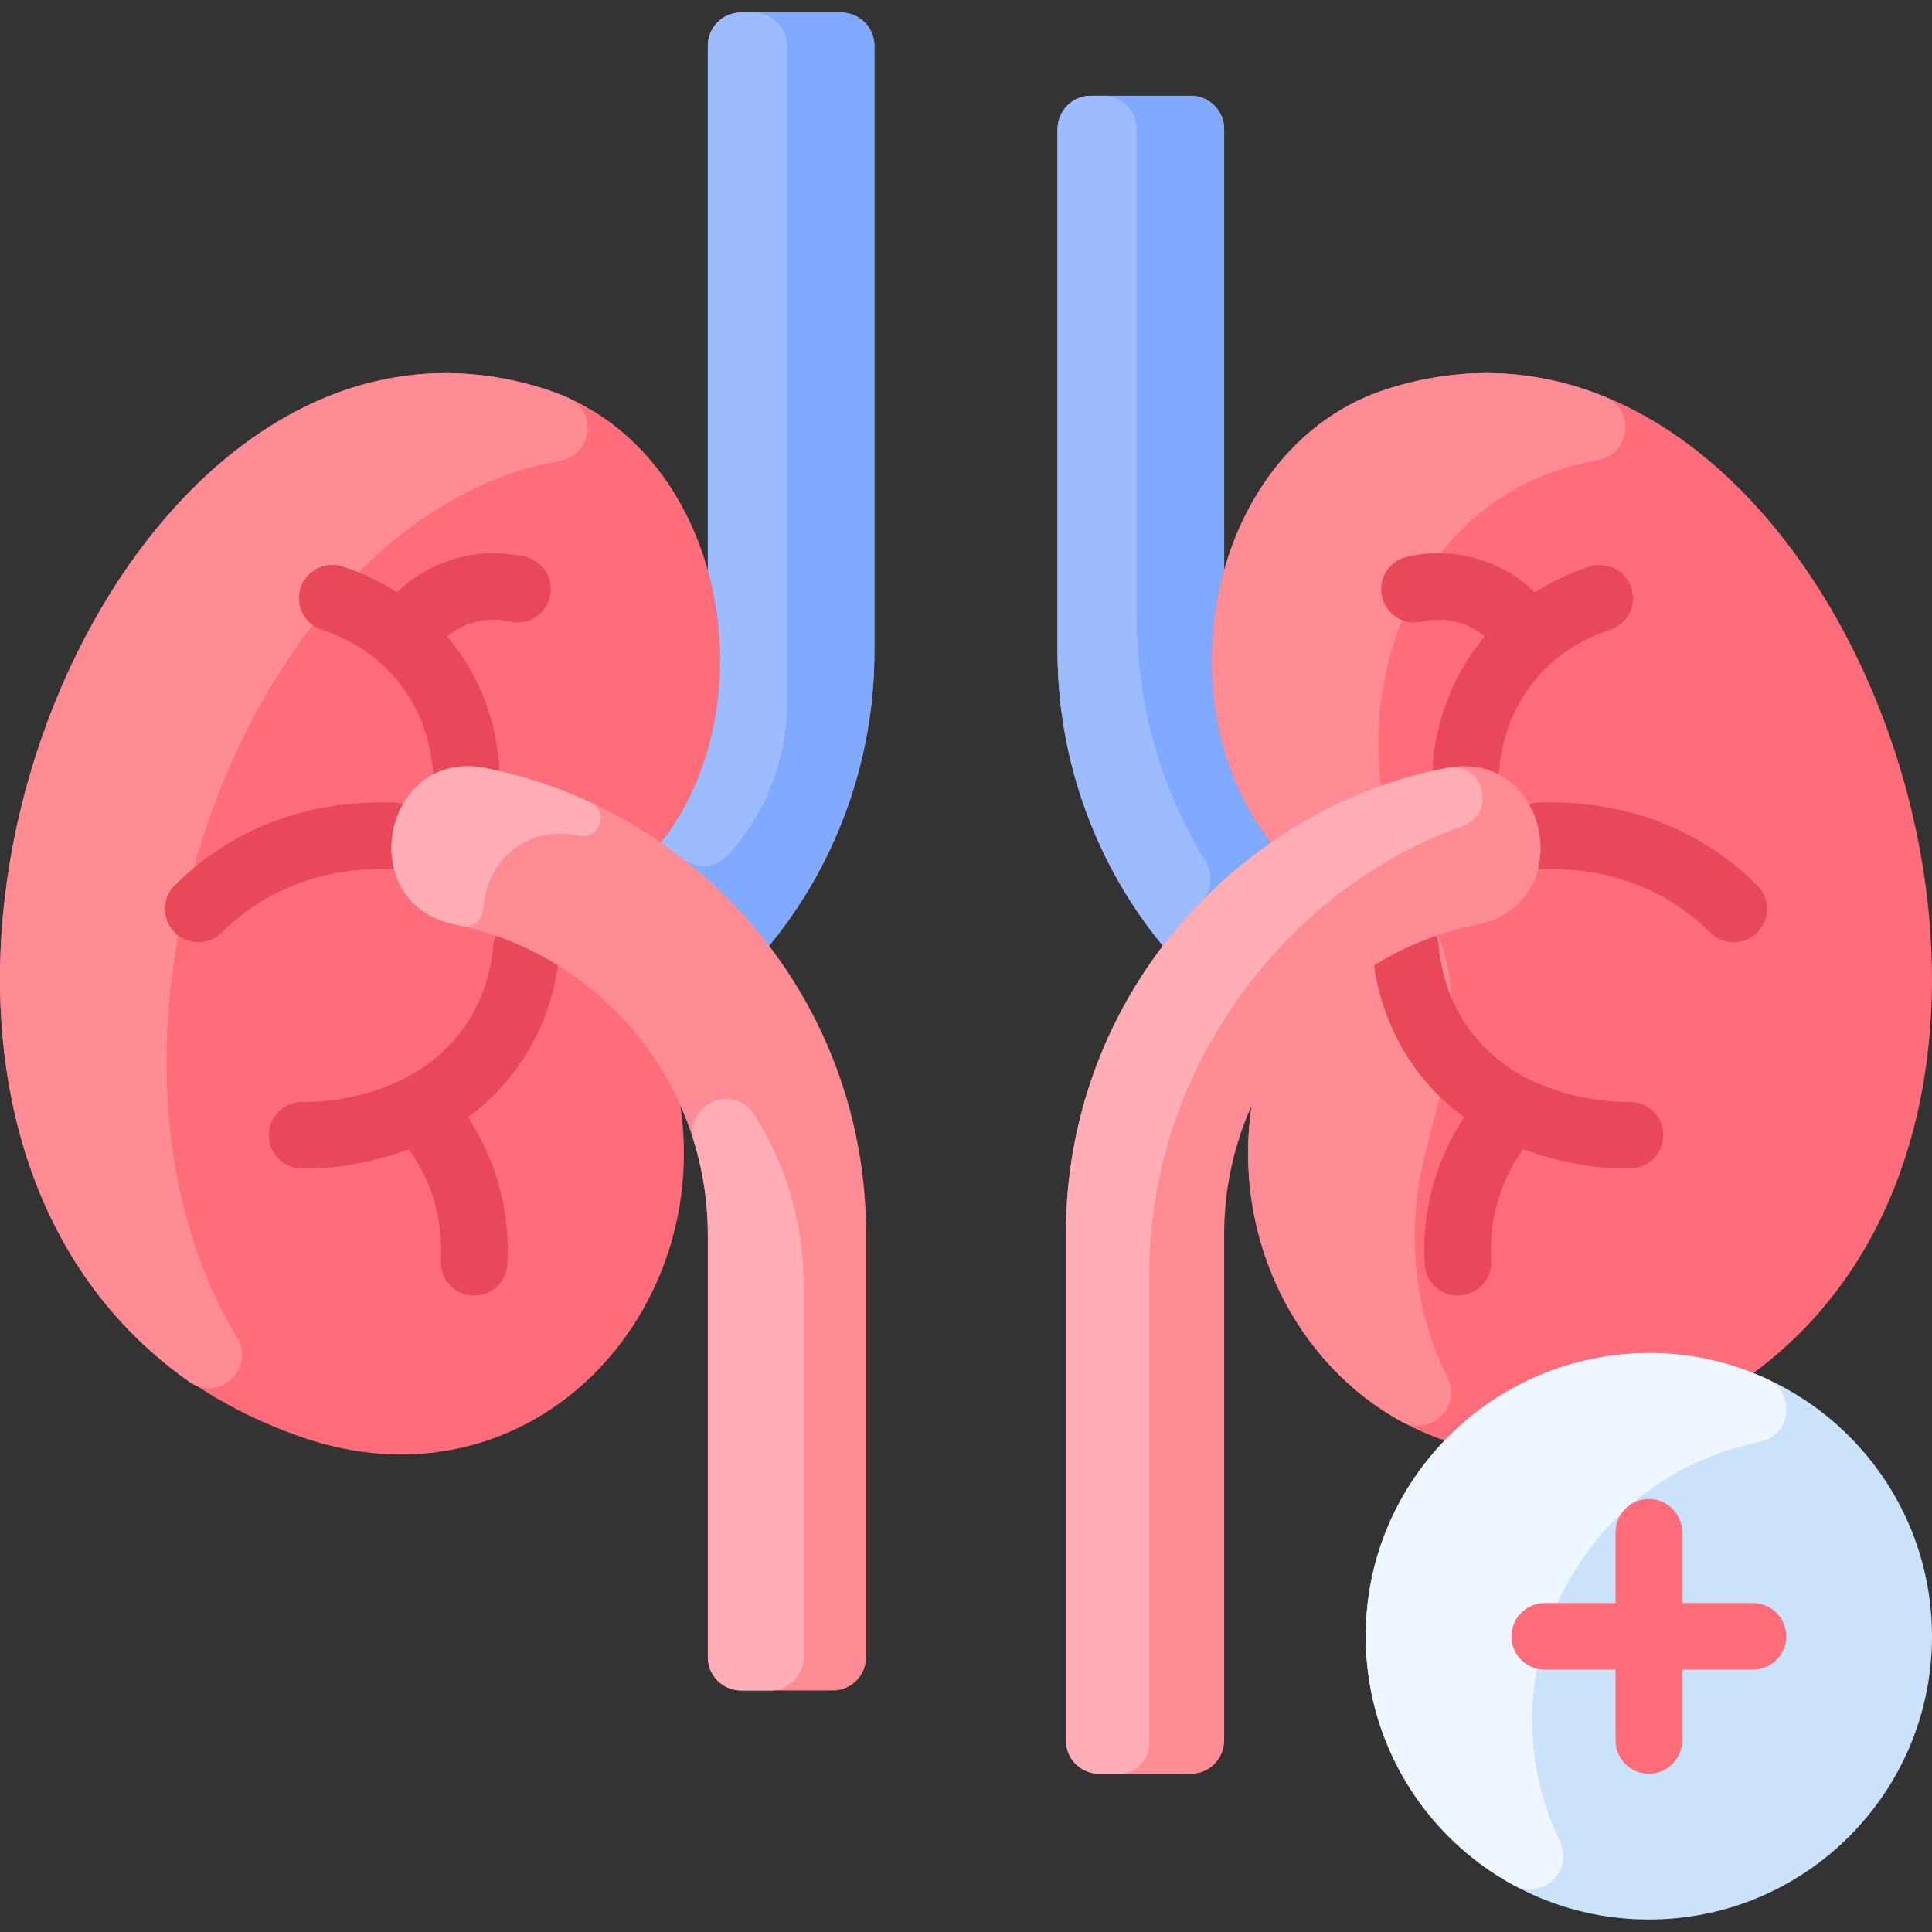 <svg width="512" height="512" viewBox="0 0 512 512" fill="none" xmlns="http://www.w3.org/2000/svg">
<rect x="0" y="0" width="512" height="512" fill="#333333" stroke="none"/>
<g clip-path="url(#clip0_201_800)">
<path d="M367.68 103.062C320.839 117.969 307.142 185.252 336.662 223.117C346.604 252.425 334.849 271.691 331.697 292.954C323.266 349.826 372.844 401.577 432.386 380.744C583.847 327.764 494.815 62.582 367.68 103.062Z" fill="#FF6D7A"/>
<path d="M425.293 105.132C433.411 108.432 432.091 120.446 423.455 121.943C367.295 131.673 351.871 199.465 376.782 239.429C393.7 266.57 379.044 293.406 375.835 315.024C373.187 332.904 376.271 350.28 383.596 365.056C387.447 372.824 379.054 380.907 371.447 376.748C343.536 361.493 326.472 328.208 331.697 292.955C334.853 271.691 346.605 252.425 336.663 223.118C307.204 185.332 320.741 118 367.681 103.063C388.152 96.545 407.639 97.954 425.293 105.132Z" fill="#FF8C95"/>
<path d="M371.671 242.574C376.53 242.119 380.819 245.712 381.261 250.566C382.639 265.737 390.714 278.692 405.038 285.917C418.055 292.466 431.47 292.034 431.603 292.022C436.493 291.859 440.578 295.631 440.766 300.502C440.955 305.373 437.158 309.476 432.287 309.665C424.703 309.942 413.546 308.329 403.631 304.547C397.381 313.256 394.594 323.644 395.165 334.046C395.442 339.09 391.436 343.358 386.343 343.358C381.69 343.358 377.796 339.718 377.538 335.015C376.793 321.48 380.223 307.804 388.012 296.094C373.571 285.486 365.273 269.725 363.678 252.163C363.237 247.308 366.817 243.014 371.671 242.574Z" fill="#E84857"/>
<path d="M408.337 230.328C403.456 230.506 399.384 226.671 399.223 221.798C399.062 216.925 402.881 212.844 407.753 212.682C430.414 211.927 450.44 219.514 465.679 234.61C469.143 238.04 469.169 243.631 465.738 247.093C462.311 250.552 456.722 250.588 453.255 247.153C441.551 235.56 426.023 229.739 408.337 230.328Z" fill="#E84857"/>
<path d="M426.644 166.934C410.394 172.173 398.944 185.849 397.306 203.855C396.889 208.439 393.039 211.884 388.525 211.884C383.316 211.884 379.254 207.418 379.723 202.255C380.834 190.035 385.341 178.352 393.47 168.668C388.876 164.823 382.979 163.365 376.78 164.752C372.024 165.81 367.303 162.821 366.24 158.062C365.176 153.304 368.171 148.585 372.929 147.521C385.36 144.745 397.842 148.409 406.788 156.965C411.258 154.091 416.139 151.77 421.228 150.129C425.869 148.634 430.842 151.181 432.339 155.821C433.833 160.463 431.284 165.438 426.644 166.934Z" fill="#E84857"/>
<path d="M383.162 203.565C366.246 206.997 350.533 213.838 336.806 223.339L336.662 223.118C321.28 203.389 317.595 175.383 324.414 151.085V34.208C324.414 29.333 320.462 25.381 315.587 25.381H289.104C284.229 25.381 280.276 29.333 280.276 34.208V172.724C280.276 202.837 291.388 230.39 308.194 250.627C292.072 271.747 282.483 298.153 282.483 326.853V461.242C282.483 466.117 286.436 470.07 291.311 470.07H315.587C320.462 470.07 324.414 466.117 324.414 461.242V327.173C324.414 286.986 352.861 252.839 391.504 244.989C418.742 239.471 410.53 198.007 383.162 203.565Z" fill="#FF8C95"/>
<path d="M383.494 203.499C393.236 201.648 396.82 215.743 387.458 219.007C343.572 234.305 304.552 280.545 304.552 337.886V462.042C304.552 466.474 300.958 470.068 296.526 470.068H291.311C286.436 470.068 282.483 466.116 282.483 461.241V326.852C282.483 264.569 327.726 214.093 383.494 203.499Z" fill="#FFAEB5"/>
<path d="M336.662 223.118L336.806 223.339C325.904 230.876 316.238 240.089 308.194 250.627C291.388 230.39 280.276 202.837 280.276 172.724V34.208C280.276 29.333 284.229 25.381 289.104 25.381H315.587C320.462 25.381 324.414 29.333 324.414 34.208V151.085C317.595 175.383 321.28 203.389 336.662 223.118Z" fill="#80AAFF"/>
<path d="M318.286 238.963C314.693 242.637 311.324 246.533 308.195 250.627C291.389 230.39 280.277 202.837 280.277 172.724V34.208C280.277 29.333 284.23 25.381 289.105 25.381H292.415C297.29 25.381 301.243 29.333 301.243 34.208V163.896C301.243 187.745 308.208 209.98 319.454 228.251C321.557 231.668 321.09 236.093 318.286 238.963Z" fill="#9CBCFF"/>
<path d="M144.321 103.063C191.162 117.97 204.859 185.254 175.339 223.118C165.397 252.426 177.152 271.692 180.304 292.955C188.734 349.827 139.157 401.579 79.615 380.746C-71.87 327.756 17.205 62.589 144.321 103.063Z" fill="#FF6D7A"/>
<path d="M150.593 105.448C158.496 108.972 156.905 120.669 148.378 122.147C66.388 136.37 14.303 274.139 62.84 354.478C67.765 362.63 57.997 371.709 50.2 366.241C-58.84 289.765 26.865 65.662 144.321 103.062C146.484 103.75 148.575 104.547 150.593 105.448Z" fill="#FF8C95"/>
<path d="M140.331 242.574C135.471 242.119 131.182 245.712 130.741 250.566C129.363 265.737 121.288 278.692 106.964 285.917C93.946 292.466 80.532 292.034 80.398 292.022C75.509 291.859 71.424 295.631 71.235 300.502C71.047 305.373 74.844 309.476 79.714 309.665C87.298 309.942 98.455 308.329 108.371 304.547C114.621 313.256 117.408 323.644 116.836 334.046C116.559 339.09 120.566 343.358 125.658 343.358C130.312 343.358 134.206 339.718 134.464 335.015C135.209 321.48 131.778 307.804 123.99 296.094C138.431 285.486 146.729 269.725 148.323 252.163C148.764 247.308 145.186 243.014 140.331 242.574Z" fill="#E84857"/>
<path d="M103.666 230.33C108.548 230.508 112.619 226.672 112.78 221.8C112.941 216.927 109.122 212.846 104.25 212.684C81.589 211.929 61.563 219.516 46.324 234.612C42.861 238.042 42.834 243.632 46.265 247.095C49.692 250.554 55.281 250.59 58.748 247.155C70.452 235.562 85.979 229.741 103.666 230.33Z" fill="#E84857"/>
<path d="M85.36 166.934C101.609 172.173 113.059 185.849 114.697 203.855C115.114 208.439 118.964 211.884 123.478 211.884C128.688 211.884 132.749 207.418 132.28 202.255C131.169 190.035 126.663 178.352 118.534 168.668C123.127 164.823 129.024 163.365 135.223 164.752C139.979 165.81 144.701 162.821 145.763 158.062C146.827 153.304 143.832 148.585 139.074 147.521C126.643 144.745 114.162 148.409 105.215 156.965C100.745 154.091 95.864 151.77 90.775 150.129C86.134 148.634 81.161 151.181 79.665 155.821C78.171 160.463 80.719 165.438 85.36 166.934Z" fill="#E84857"/>
<path d="M231.725 12.138C231.725 7.263 227.772 3.311 222.897 3.311H196.414C191.539 3.311 187.587 7.263 187.587 12.138V151.084C194.406 175.382 190.721 203.387 175.339 223.117L175.195 223.338C161.468 213.837 145.755 206.996 128.839 203.564C101.488 198.009 93.242 239.467 120.497 244.987C159.231 252.856 187.587 287.066 187.587 327.172V439.172C187.587 444.047 191.539 447.999 196.414 447.999H220.69C225.565 447.999 229.518 444.047 229.518 439.172V326.852C229.518 298.151 219.929 271.746 203.808 250.626C220.613 230.389 231.725 202.836 231.725 172.723V12.138Z" fill="#FF8C95"/>
<path d="M212.966 340.414V439.173C212.966 444.048 209.013 448 204.138 448H196.414C191.539 448 187.587 444.048 187.587 439.173V327.173C187.587 318.74 186.332 310.527 183.965 302.744C180.945 292.814 194.31 286.666 199.88 295.424C208.204 308.511 212.966 323.993 212.966 340.414Z" fill="#FFAEB5"/>
<path d="M156.397 212.594C161.515 214.958 158.998 222.611 153.475 221.476C138.795 218.46 128.774 228.711 127.997 241.048C127.816 243.928 125.139 246.013 122.324 245.378C121.717 245.241 121.109 245.111 120.498 244.987C93.259 239.47 101.471 198.006 128.84 203.564C138.474 205.518 147.708 208.578 156.397 212.594Z" fill="#FFAEB5"/>
<path d="M222.897 3.311C227.772 3.311 231.725 7.263 231.725 12.138V172.723C231.725 202.836 220.613 230.389 203.808 250.626C195.764 240.088 186.097 230.874 175.195 223.338L175.339 223.117C190.721 203.387 194.406 175.382 187.587 151.084V12.138C187.587 7.263 191.54 3.311 196.415 3.311H222.897Z" fill="#80AAFF"/>
<path d="M208.56 12.124V189.328C207.621 203.534 202.154 216.376 193.071 226.485C189.948 229.961 184.695 230.482 181.01 227.61C174.816 222.784 175.035 223.583 175.338 223.117C190.906 203.178 194.336 174.846 187.586 151.084V12.138C187.586 7.263 191.539 3.311 196.414 3.311H199.595C204.466 3.311 208.552 7.254 208.56 12.124Z" fill="#9CBCFF"/>
<path d="M436.966 508.69C478.406 508.69 512 475.096 512 433.655C512 392.215 478.406 358.621 436.966 358.621C395.526 358.621 361.932 392.215 361.932 433.655C361.932 475.096 395.526 508.69 436.966 508.69Z" fill="#CBE3FA"/>
<path d="M468.239 365.427C476.033 369.005 474.744 380.438 466.337 382.123C418.19 391.774 392.424 444.361 413.4 488.107C417.114 495.853 408.664 503.698 401.12 499.588C377.346 486.642 361.356 461.206 361.949 432.092C363.032 378.754 419.007 342.822 468.239 365.427Z" fill="#EEF7FF"/>
<path d="M464.552 424.828H445.793V406.07C445.793 401.195 441.84 397.242 436.965 397.242C432.09 397.242 428.138 401.195 428.138 406.07V424.828H409.379C404.504 424.828 400.552 428.781 400.552 433.656C400.552 438.531 404.504 442.483 409.379 442.483H428.138V461.242C428.138 466.117 432.09 470.07 436.965 470.07C441.84 470.07 445.793 466.117 445.793 461.242V442.483H464.552C469.427 442.483 473.379 438.531 473.379 433.656C473.379 428.781 469.427 424.828 464.552 424.828Z" fill="#FF6D7A"/>
</g>
<defs>
<clipPath id="clip0_201_800">
<rect width="512" height="512" fill="white"/>
</clipPath>
</defs>
</svg>
